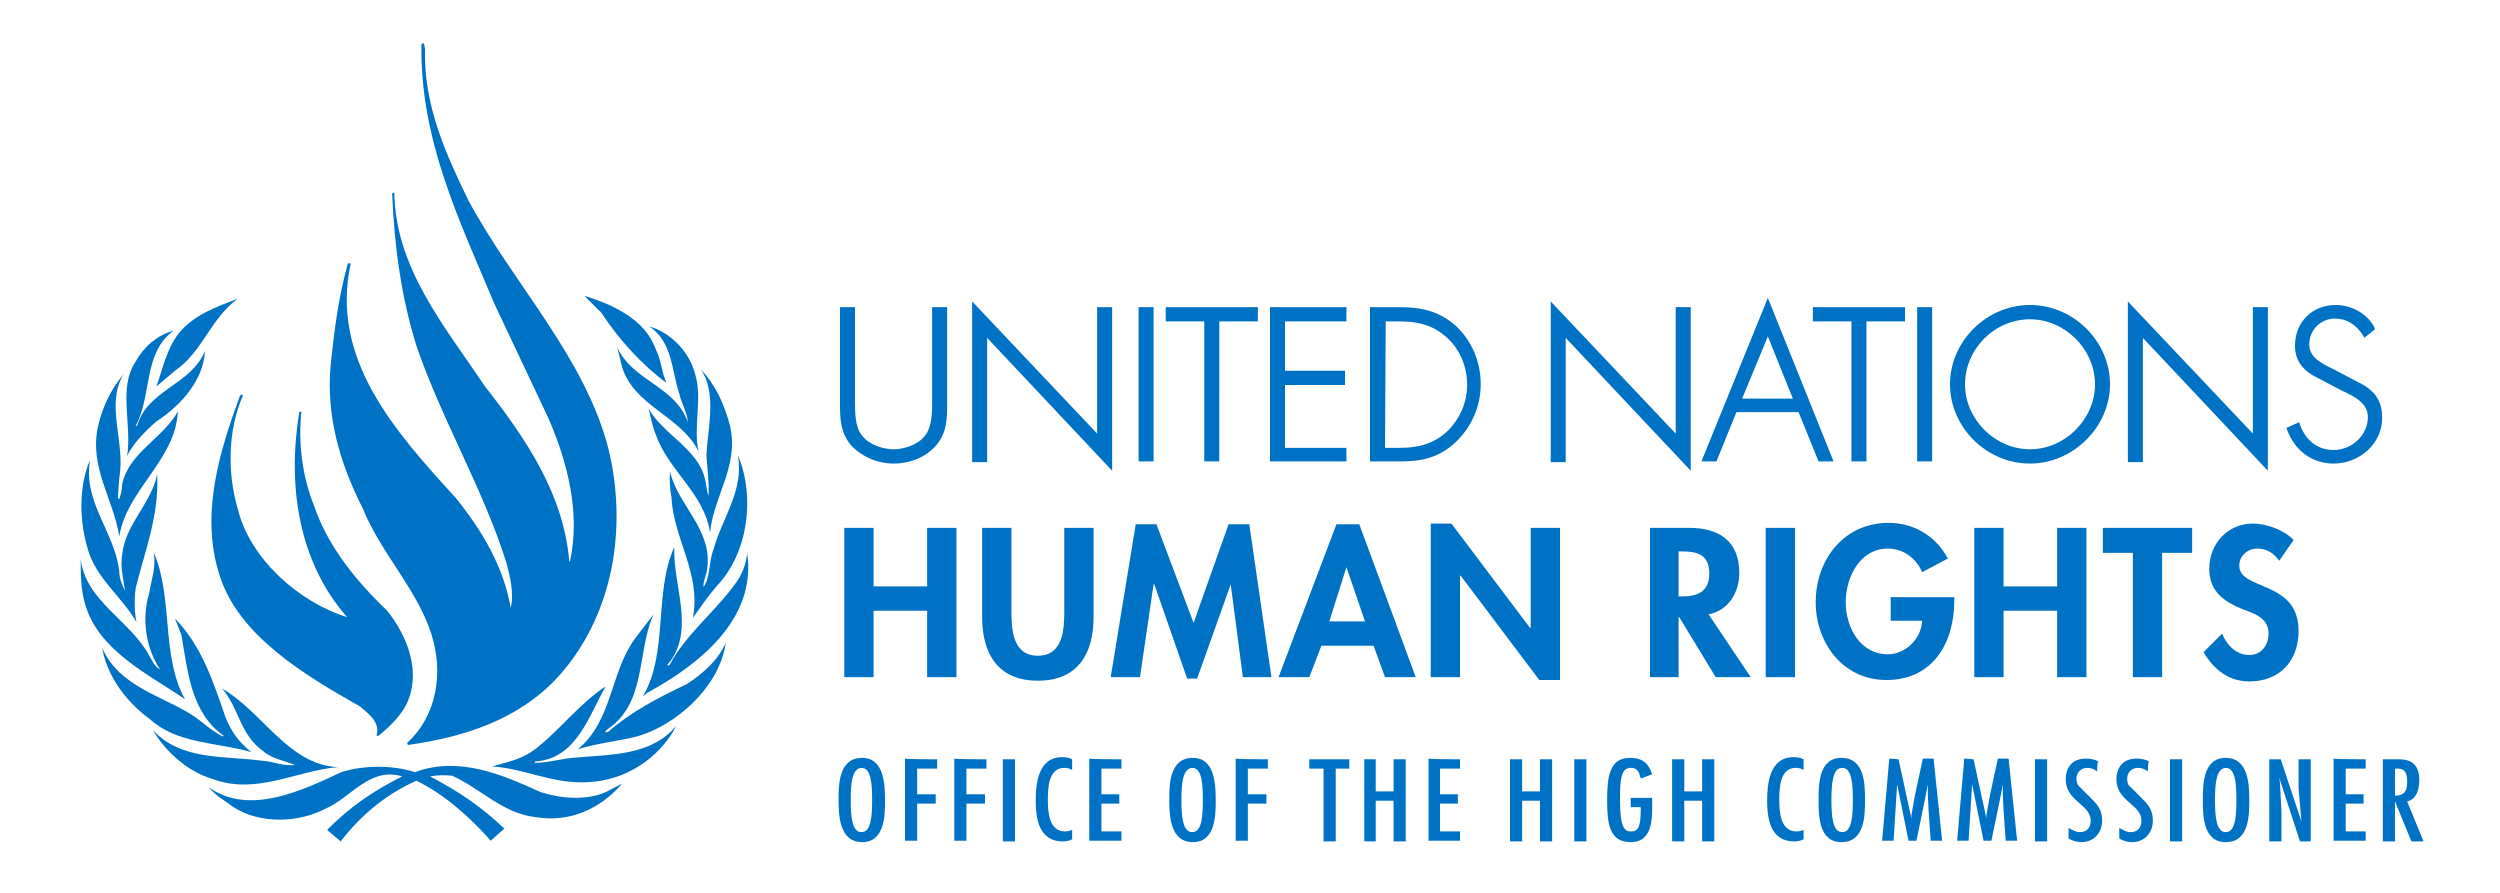 <?xml version="1.0" encoding="utf-8"?>
<!-- Generator: Adobe Illustrator 23.1.1, SVG Export Plug-In . SVG Version: 6.00 Build 0)  -->
<svg version="1.1" id="Layer_1" xmlns="http://www.w3.org/2000/svg" xmlns:xlink="http://www.w3.org/1999/xlink" x="0px" y="0px"
	 viewBox="0 0 350 125" style="enable-background:new 0 0 350 125;" xml:space="preserve">
<style type="text/css">
	.st0{fill:#0072C6;}
</style>
<g>
	<path class="st0" d="M81.8,41.4l2.4,2.4c2.4,3.7,5.8,7.4,9.1,9.8c-0.7-1.5-0.7-3.2-1.5-4.7C90.3,44.6,85.6,42.6,81.8,41.4"/>
	<path class="st0" d="M33.3,41.8C30.3,43,27.2,44,25,46.7c-1.7,2.2-2.2,4.9-3.1,7.4l2.6-2.2C28.4,49.2,29.4,44.7,33.3,41.8"/>
	<path class="st0" d="M90.9,45.7c3.3,2.2,3.1,6.2,4.2,9.4c0.3,1.4,1.1,2.6,1.2,4c-1.8-5.1-7.7-5.7-9.9-10.5l0.7,2.8
		c1.7,5.5,8.2,6.8,10.7,11.8c-0.8-3.6,0.6-7.3-0.5-10.9C96.5,49.3,94,46.6,90.9,45.7"/>
	<path class="st0" d="M19,50.6c-2.5,3.7-0.5,8.8-1.2,13.2c0.9-1.8,2.6-3.5,4.1-4.8c3.5-2.3,6.6-5.8,6.8-9.9c-1.9,4.8-8,5.4-9.5,10.5
		H19c2.3-4.2,1-10.2,5.3-13.3C22,46.9,20.1,48.6,19,50.6"/>
	<path class="st0" d="M98.1,51.7c2.3,3.3,1,8.1,0.8,12c0.1,1.9,0.4,3.8,0.3,5.7c-0.3-0.7-0.3-1.6-0.5-2.3c-0.9-4.2-5.9-6.3-7.9-9.9
		c0.3,1.2,0.5,2.4,1,3.6c1.7,5,6.9,8.4,7.6,13.8c0.5-5.2,4.1-9.3,2.8-15C101.4,56.6,100.2,53.9,98.1,51.7"/>
	<path class="st0" d="M17.3,52.4c-1.8,2.1-3,4.7-3.6,7.4c-1.2,5.7,2.2,10.1,3,15.3c1-6.5,7.9-10.7,8.2-17.5c-2,3.7-6.9,5.8-7.8,10.2
		c0,0.7-0.2,1.4-0.4,2.1l-0.2-0.2l0.2-2.8C17.6,61.9,14.7,56.7,17.3,52.4"/>
	<path class="st0" d="M103.3,63.7c0.9,5-2.2,8.8-3.4,13.2c-0.7,1.7-0.4,3.8-1.4,5.3c-0.1-0.8,0.4-1.6,0.5-2.5
		c0.8-5.6-4.1-8.9-5.2-13.7c-0.1,1.3,0,2.5,0.2,3.6c0.3,5.9,4.2,10.7,3,16.9c1.1-1.5,2-2.9,3.3-4.4
		C104.7,77.5,105.8,69.7,103.3,63.7"/>
	<path class="st0" d="M12.6,64.4c-1.6,3.7-1.5,8.6-0.3,12.5c1.1,4,4.9,6.8,6.8,10.2c-0.3-1.5-0.3-3.3-0.1-4.8
		c1.3-5.2,3.3-10.2,3-15.9c-0.8,4.1-4.5,7-4.9,11.3c-0.3,1.7,0.2,3.4,0.4,5c-0.4-0.8-0.8-1.7-0.8-2.7C16.1,74.5,11.6,70.4,12.6,64.4
		"/>
	<path class="st0" d="M94.4,76.6C91.5,83,93.6,91.4,90,97.5l0.6-0.5c7-3.8,15.4-10.2,14-19.6c-0.1,1.3-0.5,2.4-1.1,3.5
		c-2.7,4.2-7.4,7.7-9.7,12.1c-0.1,0.2-0.3,0.2-0.4,0.1l0.5-0.6C97.2,87.8,94.2,81.9,94.4,76.6"/>
	<path class="st0" d="M21.5,77.3c0.4,2-0.3,3.8-0.6,5.7c-1.1,3.6-0.5,7.7,1.5,10.7c-0.7-0.3-1.1-1.2-1.5-1.9
		c-2.6-4.9-9-7.7-9.6-13.6c0,2.1,0,4.4,0.6,6.3c1.8,6.6,9.1,10,14,13.4C22.5,91.8,24.3,83.6,21.5,77.3"/>
	<path class="st0" d="M91.5,86l-2.6,3.4c-3.5,4.8-3.1,11.4-8,15.5c2.5-0.8,5.3-1.1,7.9-1.7c5.9-1.5,12-7.2,12.8-13.2
		c-1.1,2.5-3.3,4.4-5.5,5.8c-3.8,1.8-7.7,3.8-11,6.7h-0.4l0.2-0.3C90.6,98.5,89.1,91.3,91.5,86"/>
	<path class="st0" d="M24.5,86.6l0.9,2.3c0.9,5.1,1.3,10.8,5.9,14.1l-0.1,0.1c-1.5-0.7-2.7-1.9-4-2.8c-4.4-2.9-10.5-4.1-12.9-9.6
		c0.7,4,3.4,7.6,6.7,10c3.9,3.5,9.4,3.2,14.2,4.6c-1.8-1.4-2.8-2.9-3.6-4.8C29.9,95.6,28.3,90.5,24.5,86.6"/>
	<path class="st0" d="M84.8,96.1c-3.6,2.3-6.6,6.3-9.9,8.8c-1.8,1.4-3.9,1.8-6,2.4c4.6,0.3,8.5,2.5,13.4,2.2
		c5.2-0.2,10-3.3,12.4-7.9c-3.6,4.3-9.3,4-14.6,4.5c-1.8,0.2-3.5,0.7-5.3,0.7c0.1-0.1,0.1-0.2,0.2-0.2
		C80.8,106.2,82.5,100,84.8,96.1"/>
	<path class="st0" d="M31.1,96.4c2.4,2.8,2.5,6.5,5.8,8.8c1.3,1.1,3,1.3,4.4,1.9c-1.6,0.2-3-0.5-4.6-0.6c-5.3-0.7-11.4,0-15.3-4.3
		c1.8,3.1,4.9,5.8,8.2,6.8c6.2,2.4,11.8-1.1,17.7-1.6C40.4,107.1,36.7,99.6,31.1,96.4"/>
	<path class="st0" d="M75.7,110.9c-5.3-2.4-11.4-5.1-17.6-2.8c-3.1-1-7.2-1-10.3,0c-5.4,2.5-12.9,6.2-18.6,2.1
		c1.1,1.3,2.3,1.9,3.5,2.8c3.7,2.4,9.1,2.2,12.9,0.2c3.5-1.5,6.2-5.9,10.7-4.5c-3.8,1.9-7.3,4.2-10.5,7.5l1.9,1.6
		c2.8-3.7,6.5-6.7,10.6-8.5c3.9,1.9,7.5,5.1,10.4,8.4l1.9-1.7c-3.1-3-6.7-5.4-10.4-7.3c1-0.2,2.1-0.2,3.1-0.1
		c4,1.8,7.1,5.3,11.7,5.8c4.8,0.8,9.1-1.2,12.1-4.7l-2.3,1.2C82.1,112.1,78.5,111.8,75.7,110.9"/>
	<path class="st0" d="M59.5,6.8c-0.2,8,2.9,14.7,6.1,21.3c6.3,11.7,16.3,21.9,19.6,34.8c2.7,11.2,0.6,23.5-7.2,32
		c-5.5,5.9-13.1,8.3-20.9,9.4L57,104c4.2-3.8,5.1-9.9,3.4-15.2c-2-6.3-7.1-11.4-9.6-17.6c-3.1-6.1-5.2-12.8-4.5-20.2
		c0.5-4.8,1.1-9.5,2.4-14.1c0.1-0.1,0.3,0,0.4,0c-2.9,13.3,6.1,23.4,14.7,32.8c3.8,4.7,6.7,9.7,7.7,15.4c0.5-2-0.1-4.4-0.6-6.3
		c-3.3-10.5-9.1-20.1-12.6-30.4c-2.1-6.7-3.1-13.9-3.4-21.3c0.1-0.1,0.2-0.1,0.3-0.1c0.2,10.6,7,18.6,12.7,27.1
		c5.8,7.4,11,15.1,11.8,24.5h0.1c1.5-6.9-0.4-14-3-20l-7.6-16.1C64.3,30.8,58.8,19.6,59,6.2C59.5,5.7,59.4,6.6,59.5,6.8"/>
	<path class="st0" d="M34,55.4c-2.1,4.8-2.2,10.8-0.7,15.9c1.7,6.9,8.5,13,15.3,15.1c-6.8-7.7-8.4-18.4-6.7-28.7
		c0-0.1,0.2,0,0.3-0.1c-0.5,4.7,0.2,9.3,1.8,13.3c1.9,5.5,5.7,10.3,10.2,14.6c2.9,3.6,4.9,8.8,2.6,13.3c-0.9,1.6-2.2,2.9-3.8,4.2
		l-0.3,0c0.6-1.8-1-3-2.3-4.1c-7.6-4.3-17.1-9.9-19.7-18.5c-2.7-8.5,0.1-17.4,2.9-25l0.3-0.2L34,55.4"/>
</g>
<path class="st0" d="M130.9,43.4h1.3v13c0,2.1,0,4-1.4,5.7c-1.4,1.6-3.6,2.4-5.7,2.4c-2.1,0-4.3-0.8-5.7-2.4
	c-1.4-1.7-1.4-3.6-1.4-5.7v-13h1.3V56c0,1.9,0,3.9,1.1,5.3c1,1.3,3.1,2,4.7,2s3.7-0.7,4.7-2c1.1-1.4,1.1-3.4,1.1-5.3
	C130.9,56,130.9,43.4,130.9,43.4z M125.1,64.9c-2.3,0-4.5-1-6-2.6c-1.5-1.9-1.5-3.8-1.5-5.9V43h2.1v13c0,1.8,0,3.8,1,5
	c1,1.3,3,1.9,4.4,1.9c1.4,0,3.4-0.6,4.4-1.9c1-1.3,1-3.2,1-5V43h2.1v13.4c0,2.2,0,4.1-1.5,5.9C129.7,64,127.4,64.9,125.1,64.9z
	 M118.4,43.7v12.6c0,2.1,0,3.8,1.3,5.5c1.3,1.4,3.3,2.3,5.4,2.3c2.1,0,4.1-0.9,5.4-2.3c1.3-1.6,1.3-3.3,1.3-5.5V43.7h-0.6V56
	c0,2,0,4-1.2,5.5c-1.1,1.5-3.4,2.2-5,2.2c-1.6,0-3.8-0.7-5-2.2C119,60,119,58,119,56V43.7C119,43.7,118.4,43.7,118.4,43.7z
	 M155.4,65l-17.5-18.6v17.9h-1.3V43.1L154,61.6V43.4h1.3L155.4,65L155.4,65z M155.7,65.9l-17.5-18.6v17.4h-2.1V42.2l17.5,18.5V43
	h2.1L155.7,65.9L155.7,65.9z M137.5,45.4L155,64V43.7h-0.6v18.8L136.9,44v19.9h0.6L137.5,45.4L137.5,45.4z M161.2,64.3h-1.3V43.4
	h1.3V64.3z M161.5,64.6h-2.1V43h2.1C161.5,43,161.5,64.6,161.5,64.6z M160.2,63.9h0.6V43.7h-0.6C160.2,43.7,160.2,63.9,160.2,63.9z
	 M170.3,64.3H169V44.6h-5.4v-1.2h12.1v1.2h-5.4L170.3,64.3L170.3,64.3z M170.7,64.6h-2.1V45h-5.4v-2h12.9v2h-5.4L170.7,64.6
	L170.7,64.6z M169.4,63.9h0.6V44.3h5.4v-0.5H164v0.5h5.4L169.4,63.9L169.4,63.9z M179.5,44.6v7.6h8.4v1.2h-8.4V63h8.6v1.2h-10V43.4
	h10v1.2H179.5z M188.5,64.6h-10.7V43h10.7v2h-8.6v6.9h8.4v2h-8.4v8.8h8.6V64.6z M178.5,63.9h9.2v-0.5h-8.6V53.1h8.4v-0.5h-8.4v-8.3
	h8.6v-0.5h-9.2V63.9z M192.2,43.4h3.8c3,0,5.5,0.5,7.8,2.6c2.2,2,3.3,4.8,3.3,7.8c0,2.9-1.1,5.6-3.2,7.6c-2.3,2.2-4.8,2.8-7.9,2.8
	h-3.8L192.2,43.4C192.2,43.4,192.2,43.4,192.2,43.4z M195.9,63c2.7,0,5-0.6,7-2.5c1.8-1.8,2.8-4.2,2.8-6.6c0-2.7-1.1-5.2-3-7
	c-2-1.8-4.2-2.3-6.8-2.3h-2.4V63H195.9L195.9,63z M195.9,64.6h-4.1V43h4.1c3,0,5.6,0.5,8,2.7c2.2,2.1,3.4,5,3.4,8.1
	c0,3-1.2,5.8-3.3,7.9C201.4,64.3,198.6,64.6,195.9,64.6L195.9,64.6z M192.5,63.9h3.4c2.9,0,5.3-0.5,7.6-2.7c2-1.9,3.1-4.5,3.1-7.4
	c0-2.9-1.1-5.6-3.2-7.6c-2.3-2.1-4.6-2.5-7.5-2.5h-3.4L192.5,63.9L192.5,63.9z M195.9,63.4h-2.8V44.3h2.8c2.2,0,4.7,0.3,7,2.4
	c2,1.9,3.1,4.4,3.1,7.2c0,2.6-1,5.1-2.9,6.9C201.3,62.6,199.1,63.4,195.9,63.4z M193.9,62.7h2c3,0,5-0.7,6.8-2.4
	c1.7-1.7,2.7-4,2.7-6.4c0-2.6-1-5-2.9-6.7c-1.7-1.5-3.6-2.2-6.5-2.2h-2L193.9,62.7L193.9,62.7z M236.3,65l-17.5-18.6v17.9h-1.3V43.1
	L235,61.6V43.4h1.3C236.3,43.4,236.3,65,236.3,65z M236.7,65.9l-17.5-18.6v17.4h-2.1V42.2l17.5,18.5V43h2.1V65.9z M218.4,45.4
	L235.9,64V43.7h-0.6v18.8L217.8,44v19.9h0.6V45.4z M242.8,57.4l-2.8,6.9h-1.4l8.8-21.6l8.7,21.6h-1.4l-2.8-6.9H242.8L242.8,57.4z
	 M247.4,46.1l-4.1,10.1h8.2L247.4,46.1z M256.7,64.6h-2.1l-2.8-6.9h-8.7l-2.8,6.9h-2.1l9.3-22.9L256.7,64.6L256.7,64.6z M255,63.9
	h0.6l-8.2-20.2l-8.2,20.2h0.6l2.8-6.9h9.7L255,63.9L255,63.9z M252,56.5h-9.3l4.6-11.4L252,56.5z M243.9,55.8h7.1l-3.5-8.7
	L243.9,55.8z M261,64.3h-1.3V44.6h-5.4v-1.2h12.1v1.2H261L261,64.3L261,64.3z M261.3,64.6h-2.1V45h-5.4v-2h12.9v2h-5.4V64.6
	L261.3,64.6z M260,63.9h0.6V44.3h5.4v-0.5h-11.4v0.5h5.4L260,63.9L260,63.9z M270.1,64.3h-1.3V43.4h1.3V64.3z M270.5,64.6h-2.1V43
	h2.1C270.5,43,270.5,64.6,270.5,64.6z M269.1,63.9h0.6V43.7h-0.6C269.1,43.7,269.1,63.9,269.1,63.9z M295,53.8
	c0,5.9-5,10.7-10.8,10.7c-5.9,0-10.8-4.8-10.8-10.7c0-5.9,4.9-10.7,10.8-10.7C290,43.1,295,48,295,53.8z M274.7,53.8
	c0,5.2,4.3,9.5,9.5,9.5c5.2,0,9.5-4.3,9.5-9.5c0-5.2-4.3-9.5-9.5-9.5C279,44.4,274.7,48.7,274.7,53.8z M284.2,64.9
	c-6.1,0-11.2-5.1-11.2-11.1s5.1-11.1,11.2-11.1s11.2,5.1,11.2,11.1S290.2,64.9,284.2,64.9z M284.2,43.5c-5.7,0-10.5,4.7-10.5,10.4
	s4.8,10.4,10.5,10.4c5.7,0,10.5-4.7,10.5-10.4S289.8,43.5,284.2,43.5z M284.2,63.7c-5.4,0-9.9-4.5-9.9-9.8c0-5.3,4.5-9.8,9.9-9.8
	c5.3,0,9.9,4.5,9.9,9.8S289.5,63.7,284.2,63.7z M284.2,44.7c-5,0-9.1,4.2-9.1,9.1c0,4.9,4.2,9.1,9.1,9.1s9.1-4.2,9.1-9.1
	S289.1,44.7,284.2,44.7z M317.1,65l-17.5-18.6v17.9h-1.3V43.1l17.5,18.5V43.4h1.3L317.1,65L317.1,65z M317.5,65.9l-17.5-18.6v17.4
	h-2.1V42.2l17.5,18.5V43h2.1C317.5,43,317.5,65.9,317.5,65.9z M299.2,45.4L316.7,64V43.7h-0.6v18.8L298.6,44v19.9h0.6V45.4z
	 M331.3,46.8c-0.9-1.5-2.3-2.5-4.2-2.5c-2.2,0-3.9,1.8-3.9,4s2.1,3.1,3.8,3.9l4,2.1c1.6,1,2.4,2.3,2.4,4.2c0,3.5-3.2,6.1-6.5,6.1
	c-2.9,0-5.2-1.8-6.2-4.5l1.2-0.5c0.9,2.2,2.5,3.8,5,3.8c2.7,0,5.2-2.2,5.2-4.9c0-2.4-2.4-3.4-4.2-4.2l-3.8-2
	c-1.4-0.9-2.2-2.1-2.2-3.7c0-3.1,2.2-5.3,5.3-5.3c2.1,0,4.1,1.1,5.1,2.9L331.3,46.8L331.3,46.8z M326.7,64.9c-3,0-5.4-1.8-6.5-4.7
	l-0.1-0.3l1.8-0.8l0.1,0.4c0.6,1.6,2,3.5,4.7,3.5c2.6,0,4.8-2.1,4.8-4.6c0-2-1.9-2.9-3.6-3.7l-0.4-0.2l-3.8-2
	c-1.6-1-2.4-2.3-2.4-4.1c0-3.3,2.4-5.7,5.7-5.7c2.2,0,4.4,1.2,5.4,3.1l0.1,0.3l-1.5,1.2l-0.2-0.4c-1-1.5-2.3-2.3-3.9-2.3
	c-2,0-3.6,1.6-3.6,3.6c0,1.9,1.8,2.7,3.4,3.5l0.2,0.1l4,2.1c1.8,1.1,2.6,2.5,2.6,4.5C333.6,62,330.4,64.9,326.7,64.9z M321,60.2
	c1,2.5,3.1,3.9,5.7,3.9c3.3,0,6.2-2.6,6.2-5.7c0-1.7-0.7-2.9-2.2-3.8l-4.1-2.1c-1.7-0.8-3.8-1.8-3.8-4.2c0-2.4,1.9-4.4,4.3-4.4
	c1.8,0,3.2,0.8,4.3,2.3l0.4-0.3c-1-1.5-2.7-2.5-4.6-2.5c-2.9,0-5,2-5,4.9c0,1.5,0.6,2.6,2,3.4l4.1,2.2c1.8,0.9,4,2,4,4.4
	c0,2.9-2.5,5.3-5.5,5.3c-2.3,0-4.2-1.3-5.2-3.6L321,60.2L321,60.2z"/>
<path class="st0" d="M129.8,82.1v-8.2h4.1v20.9h-4.1v-9.3h-7.5v9.3h-4.1V73.9h4.1v8.2H129.8z M137.5,73.9h4.1v11.7
	c0,2.6,0.2,6.2,3.7,6.2c3.5,0,3.7-3.6,3.7-6.2V73.9h4.1v12.5c0,5.1-2.2,8.9-7.8,8.9c-5.6,0-7.8-3.8-7.8-8.9L137.5,73.9L137.5,73.9z
	 M172.3,81.8L172.3,81.8L167.6,95h-1.4l-4.6-13.2h-0.1l-1.9,13h-4.1l3.5-21.4h2.9l5.2,13.8l4.9-13.8h2.9l3.1,21.4H174L172.3,81.8z
	 M185,90.4l-1.7,4.4H179l8.1-21.4h3.2l7.9,21.4h-4.3l-1.6-4.4L185,90.4L185,90.4z M188.5,79.4L188.5,79.4l-2.4,7.6h5L188.5,79.4
	L188.5,79.4z M200.3,73.3h2.9l11,14.6h0.1v-14h4.1v21.3h-2.9l-11-14.6h-0.1v14.2h-4.1L200.3,73.3C200.3,73.3,200.3,73.3,200.3,73.3z
	 M245.1,94.8h-4.9l-5.1-8.4H235v8.4H231V73.9h5.5c4.1,0,7,1.8,7,6.3c0,2.7-1.5,5.3-4.3,5.8L245.1,94.8z M235,83.5h0.5
	c2.2,0,3.8-0.7,3.8-3.2c0-2.6-1.6-3.1-3.8-3.1H235L235,83.5L235,83.5z M251.3,94.8h-4.1V73.9h4.1V94.8z M273.6,83.6v0.5
	c0,5.9-3,11.1-9.5,11.1c-6.1,0-9.9-5.2-9.9-10.9c0-6,4-11.1,10.2-11.1c3.5,0,6.6,1.8,8.3,5l-3.6,1.9c-0.8-1.9-2.6-3.3-4.8-3.3
	c-3.9,0-5.9,4-5.9,7.5s2,7.3,5.9,7.3c2.5,0,4.7-2.2,4.8-4.7h-4.4v-3.3H273.6L273.6,83.6z M288,82.1v-8.2h4.1v20.9H288v-9.3h-7.5v9.3
	h-4.1V73.9h4.1v8.2H288z M302.7,94.8h-4.1V77.4h-4.2v-3.5h12.5v3.5h-4.2L302.7,94.8L302.7,94.8z M319.1,78.5
	c-0.8-1.1-1.8-1.7-3.1-1.7c-1.3,0-2.5,1-2.5,2.4c0,3.5,8.3,2,8.3,9.1c0,4.2-2.6,7.1-6.9,7.1c-2.9,0-5-1.7-6.4-4.1l2.6-2.6
	c0.6,1.6,2,3,3.8,3c1.7,0,2.7-1.4,2.7-3c0-2.2-2-2.8-3.6-3.4c-2.7-1.1-4.7-2.5-4.7-5.7c0-3.5,2.6-6.3,6.1-6.3c1.9,0,4.4,0.9,5.7,2.3
	L319.1,78.5L319.1,78.5z"/>
<path class="st0" d="M123.9,112c0,2.1,0,5.9-3.2,5.9s-3.3-3.8-3.3-5.9c0-2.1,0-5.9,3.3-5.9C123.8,106.1,123.9,109.9,123.9,112z
	 M119.1,112c0,2.4,0.2,4.5,1.5,4.5c1.3,0,1.5-2,1.5-4.5s-0.2-4.5-1.5-4.5C119.3,107.6,119.1,109.6,119.1,112z M131.2,106.3v1.3h-2.8
	v3.6h2.6v1.3h-2.6v5.2h-1.7v-11.5C126.7,106.3,131.2,106.3,131.2,106.3z M138.1,106.3v1.3h-2.8v3.6h2.6v1.3h-2.6v5.2h-1.7v-11.5
	C133.6,106.3,138.1,106.3,138.1,106.3z M142.1,117.8h-1.7v-11.5h1.7V117.8z M150.1,107.8c-0.3-0.2-0.7-0.3-1.1-0.3
	c-2.3,0-2.3,3.1-2.3,4.5c0,1.5,0.1,4.4,2.4,4.4c0.4,0,0.7-0.1,1-0.2v1.3c-0.4,0.2-0.8,0.3-1.3,0.3c-3.4,0-3.8-3.3-3.8-5.7
	c0-2.3,0.3-6.1,3.7-6.1c0.6,0,1,0.1,1.4,0.3C150.1,106.5,150.1,107.8,150.1,107.8z M157,106.3v1.3h-2.8v3.6h2.5v1.3h-2.5v3.9h2.8
	v1.3h-4.5v-11.5C152.5,106.3,157,106.3,157,106.3z M170.2,112c0,2.1,0,5.9-3.2,5.9s-3.3-3.8-3.3-5.9c0-2.1,0-5.9,3.3-5.9
	C170.1,106.1,170.2,109.9,170.2,112z M165.4,112c0,2.4,0.2,4.5,1.5,4.5c1.3,0,1.5-2,1.5-4.5s-0.2-4.5-1.5-4.5
	C165.6,107.6,165.4,109.6,165.4,112z M177.5,106.3v1.3h-2.8v3.6h2.6v1.3h-2.6v5.2h-1.7v-11.5C173.1,106.3,177.5,106.3,177.5,106.3z
	 M188.9,106.3v1.3H187v10.2h-1.7v-10.2h-2v-1.3H188.9L188.9,106.3z M192.6,106.3v4.5h2.5v-4.5h1.7v11.5h-1.7v-5.7h-2.5v5.7H191
	v-11.5H192.6z M204.4,106.3v1.3h-2.8v3.6h2.5v1.3h-2.5v3.9h2.8v1.3H200v-11.5C200,106.3,204.4,106.3,204.4,106.3z M213.1,106.3v4.5
	h2.5v-4.5h1.7v11.5h-1.7v-5.7h-2.5v5.7h-1.7v-11.5H213.1z M222.1,117.8h-1.7v-11.5h1.7V117.8z M231.3,111.7v0.2c0,2.2,0.3,6-3,6
	c-3,0-3.3-2.6-3.3-5.9c0-3.2,0.3-5.9,3.2-5.9c1.8,0,2.6,0.8,3.1,2.3l-1.6,0.6c-0.2-0.8-0.4-1.5-1.4-1.5c-1.4,0-1.5,1.7-1.5,4.5
	c0,4,0.7,4.4,1.5,4.4c0.7,0,1.4-0.1,1.4-2.8V113h-1.4v-1.3L231.3,111.7L231.3,111.7L231.3,111.7z M235.8,106.3v4.5h2.5v-4.5h1.7
	v11.5h-1.7v-5.7h-2.5v5.7h-1.7v-11.5H235.8z M252.5,107.8c-0.3-0.2-0.7-0.3-1.1-0.3c-2.3,0-2.3,3.1-2.3,4.5c0,1.5,0.1,4.4,2.4,4.4
	c0.4,0,0.7-0.1,1-0.2v1.3c-0.4,0.2-0.8,0.3-1.3,0.3c-3.4,0-3.8-3.3-3.8-5.7c0-2.3,0.3-6.1,3.7-6.1c0.6,0,1,0.1,1.4,0.3L252.5,107.8
	L252.5,107.8z M261.1,112c0,2.1,0,5.9-3.3,5.9c-3.2,0-3.2-3.8-3.2-5.9c0-2.1,0-5.9,3.2-5.9C261.1,106.1,261.1,109.9,261.1,112z
	 M256.4,112c0,2.4,0.2,4.5,1.5,4.5s1.5-2,1.5-4.5s-0.2-4.5-1.5-4.5S256.4,109.6,256.4,112z M265.8,106.3l1.8,8.3h0l0-0.5l0.5-2.8
	l1.1-5.1h1.5l1.2,11.5h-1.6l-0.3-4.3l-0.1-2.1l0-1.5h0l-0.3,1.6l-1.3,6.3h-1.1l-1.6-7.9h0l-0.5,7.9h-1.6l1-11.5L265.8,106.3
	L265.8,106.3z M276.3,106.3l1.8,8.3h0l0-0.5l0.5-2.8l1.1-5.1h1.5l1.2,11.5h-1.6l-0.3-4.3l-0.1-2.1l0-1.5h0l-0.3,1.6l-1.3,6.3h-1.1
	l-1.6-7.9h0l-0.5,7.9h-1.6l1-11.5L276.3,106.3L276.3,106.3z M286.6,117.8h-1.7v-11.5h1.7V117.8z M293.6,108
	c-0.4-0.3-0.8-0.5-1.4-0.5c-0.9,0-1.5,0.7-1.5,1.5c0,0.5,0.1,0.9,0.5,1.2l1.3,1.3c1.1,1.1,1.8,1.8,1.8,3.4c0,1.6-1.1,3-2.9,3
	c-0.6,0-1.3-0.2-1.8-0.5v-1.5c0.5,0.3,1,0.6,1.6,0.6c1,0,1.5-0.7,1.5-1.6c0-2.3-3.5-2.7-3.5-5.8c0-1.6,0.9-2.9,2.8-2.9
	c0.6,0,1.2,0.1,1.8,0.4C293.6,106.5,293.6,108,293.6,108z M300.7,108c-0.4-0.3-0.8-0.5-1.4-0.5c-0.9,0-1.5,0.7-1.5,1.5
	c0,0.5,0.1,0.9,0.5,1.2l1.3,1.3c1.1,1.1,1.8,1.8,1.8,3.4c0,1.6-1.1,3-2.9,3c-0.6,0-1.3-0.2-1.8-0.5v-1.5c0.5,0.3,1,0.6,1.6,0.6
	c1,0,1.5-0.7,1.5-1.6c0-2.3-3.5-2.7-3.5-5.8c0-1.6,0.9-2.9,2.8-2.9c0.6,0,1.2,0.1,1.8,0.4C300.7,106.5,300.7,108,300.7,108z
	 M305.5,117.8h-1.7v-11.5h1.7V117.8z M314.9,112c0,2.1,0,5.9-3.3,5.9c-3.2,0-3.2-3.8-3.2-5.9c0-2.1,0-5.9,3.2-5.9
	S314.9,109.9,314.9,112z M310.1,112c0,2.4,0.2,4.5,1.5,4.5s1.5-2,1.5-4.5s-0.2-4.5-1.5-4.5C310.3,107.6,310.1,109.6,310.1,112z
	 M319.2,109.7l0.2,3.9v4.2h-1.7v-11.5h1.6l2.9,8.7l0,0l-0.4-4.6v-4.1h1.7v11.5H322l-2.9-8.9l0,0
	C319.1,108.9,319.2,109.7,319.2,109.7z M331.2,106.3v1.3h-2.8v3.6h2.5v1.3h-2.5v3.9h2.8v1.3h-4.5v-11.5
	C326.7,106.3,331.2,106.3,331.2,106.3z M333.6,106.3h2c1.2,0,3.1,0.1,3.1,2.9c0,1.1-0.3,2.7-1.7,3l2.3,5.6h-1.7l-2.3-5.6h0v5.6h-1.7
	C333.6,117.8,333.6,106.3,333.6,106.3z M337,109.6c0-1.1-0.1-2-1.4-2h-0.3v3.8C336.6,111.4,337,110.7,337,109.6z"/>
</svg>
